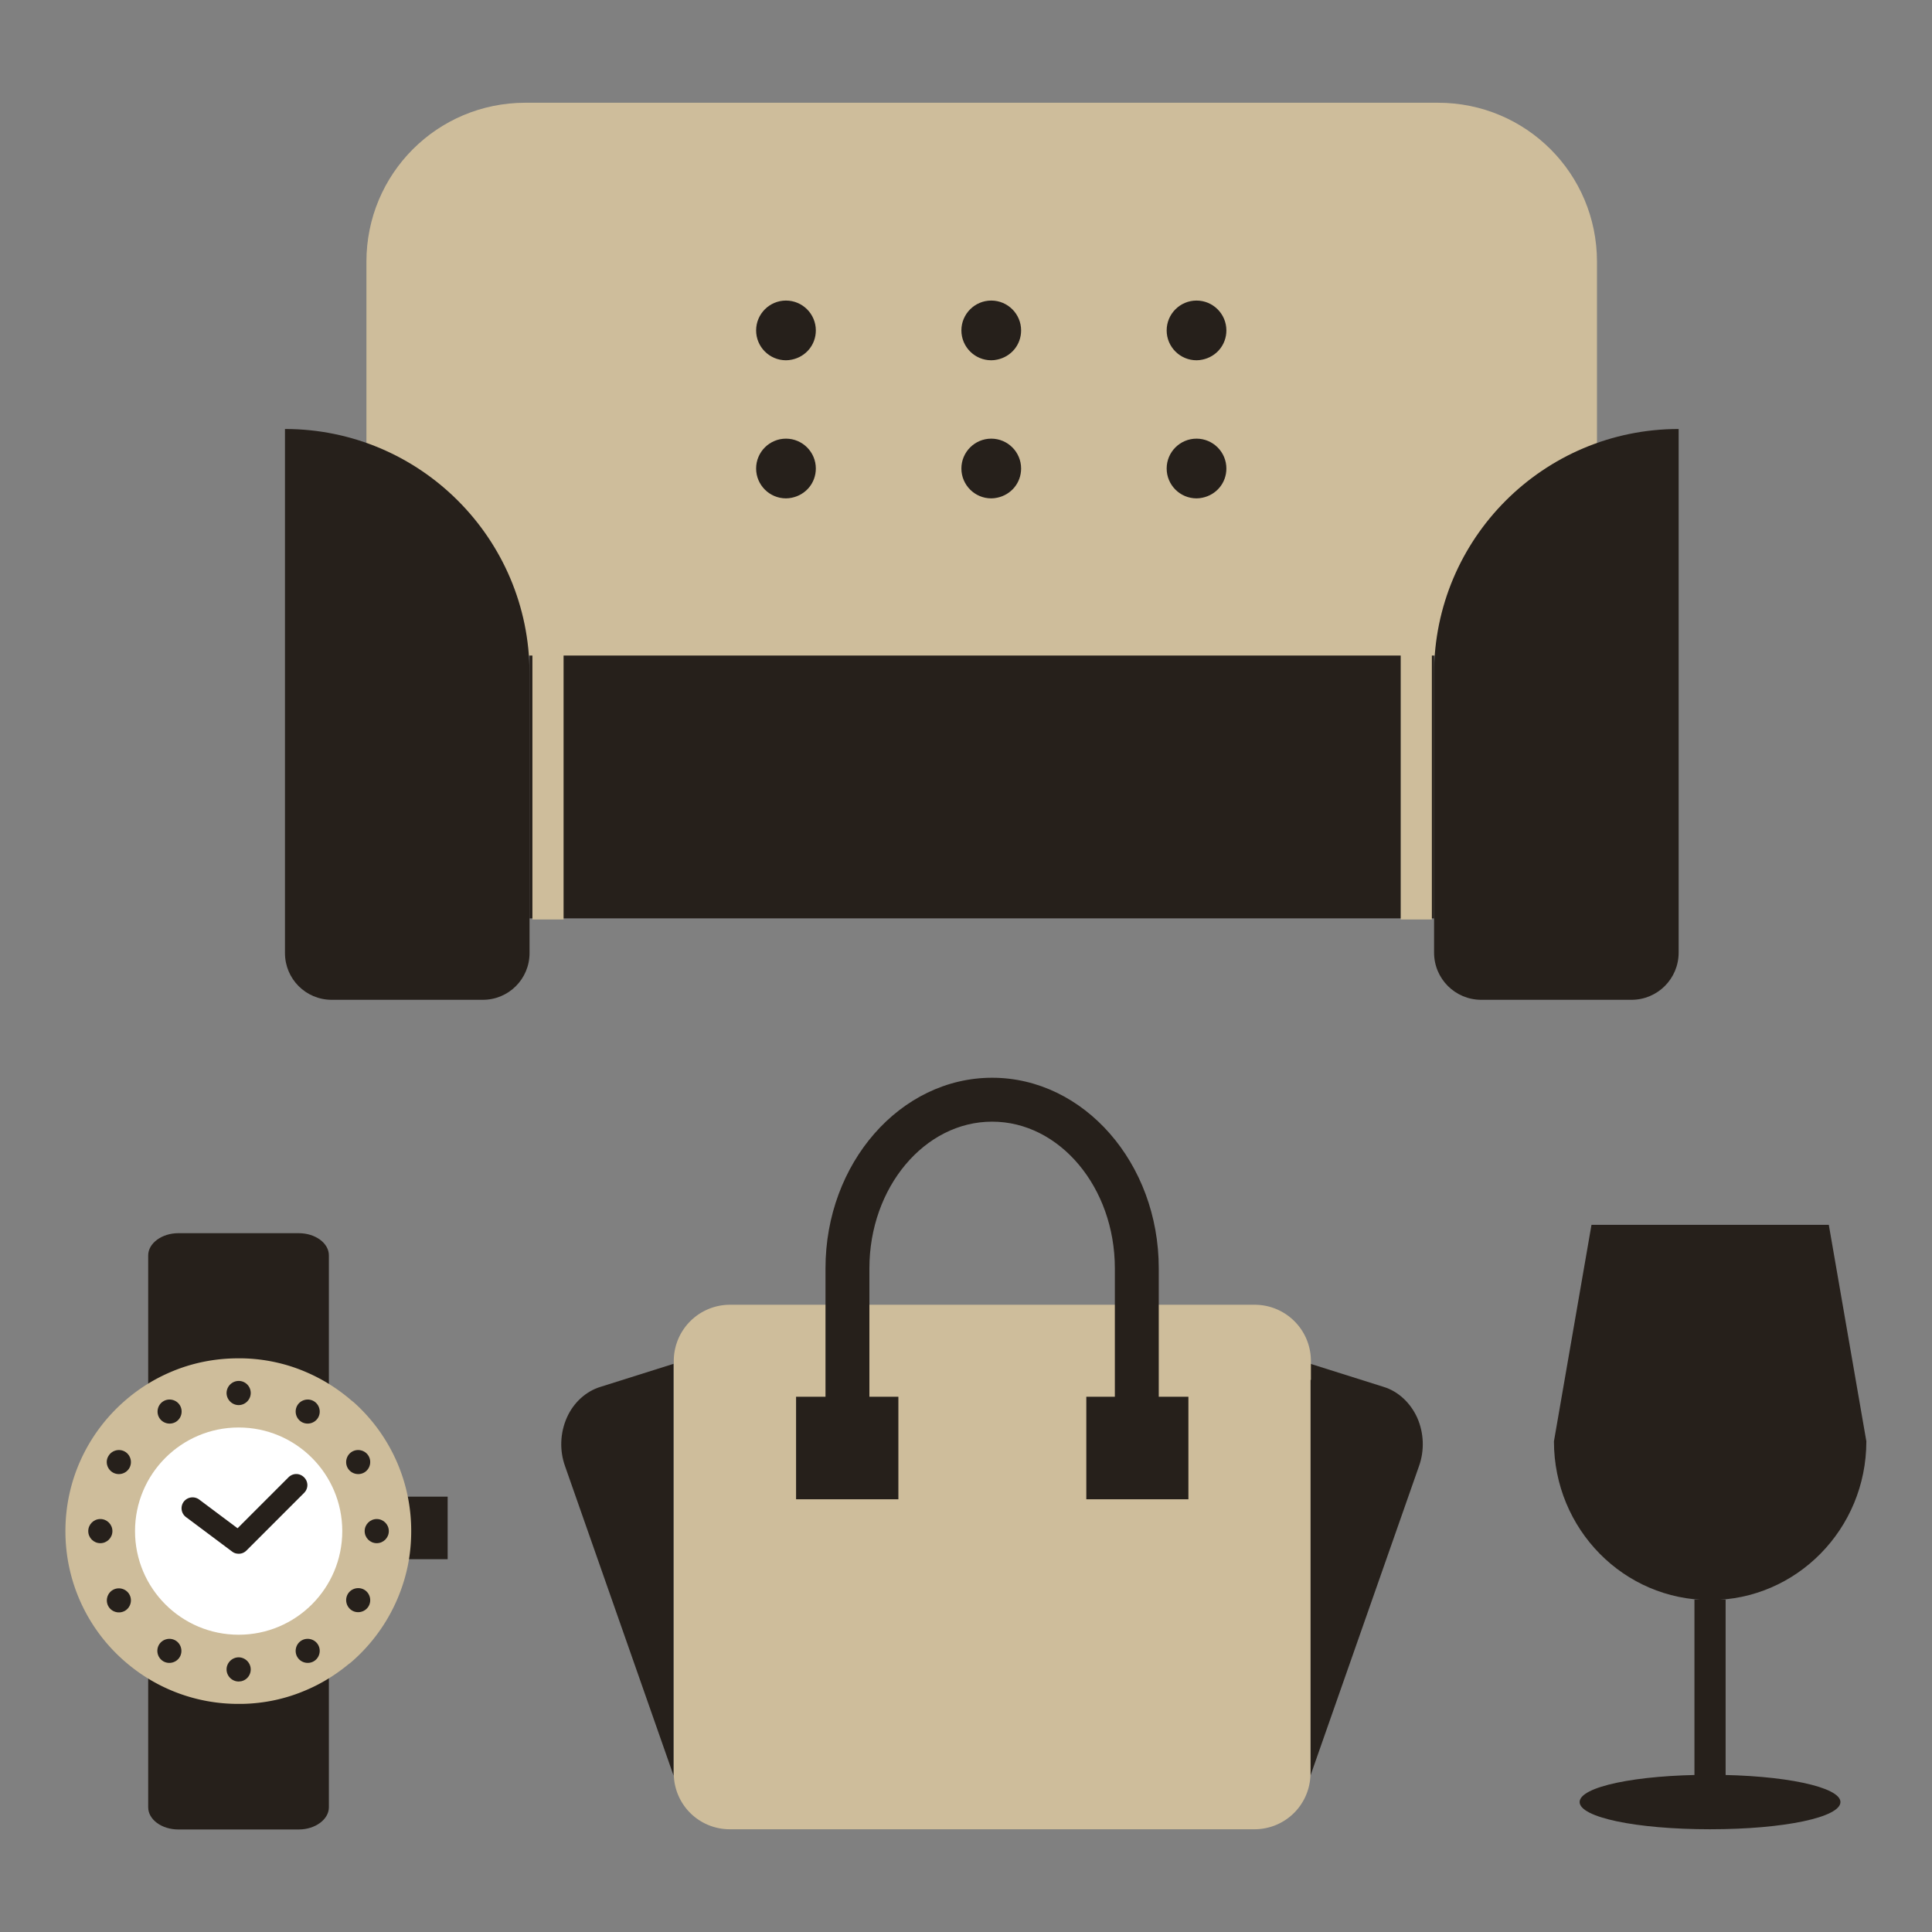 <svg xmlns="http://www.w3.org/2000/svg" viewBox="0 0 88 88"><rect x="0" y="0" width="88" height="88" fill="#808080" stroke="none"/><path fill="none" d="M0 0h88v88H0z"/><path fill="#26201b" d="M24.12 26.97h41.2v14.86h-41.2z"/><path fill="#cebd9b" d="M16.69 29.86V11.92c0-4.01 3.23-7.24 7.24-7.24H65.5c4.01 0 7.24 3.23 7.24 7.24v17.94"/><path fill="#26201b" d="M74.31 45.54h-6.84c-1.19 0-2.15-.96-2.15-2.15V30.68c0-6.15 4.99-11.14 11.14-11.14v23.85c0 1.19-.96 2.15-2.15 2.15m-52.32 0h-6.88c-1.18 0-2.13-.95-2.13-2.13V19.54c6.15 0 11.14 4.99 11.14 11.14v12.73c0 1.18-.95 2.13-2.13 2.13"/><path fill="#cebd9b" d="M63.8 29.32h1.42v12.56H63.8zm-39.55 0h1.42v12.56h-1.42z"/><path fill="#26201b" d="M37.16 15.05c0 .66-.46 1.2-1.09 1.33q-.135.03-.27.03c-.75 0-1.36-.61-1.36-1.36s.61-1.36 1.36-1.36 1.36.61 1.36 1.36m0 6.29c0 .66-.46 1.2-1.09 1.33q-.135.03-.27.03c-.75 0-1.36-.61-1.36-1.36s.61-1.36 1.36-1.36 1.36.61 1.36 1.36m9.35-6.29c0 .66-.46 1.2-1.09 1.33q-.135.03-.27.03c-.75 0-1.36-.61-1.36-1.36s.61-1.36 1.36-1.36 1.36.61 1.36 1.36m0 6.29c0 .66-.46 1.2-1.09 1.33q-.135.03-.27.03c-.75 0-1.36-.61-1.36-1.36s.61-1.36 1.36-1.36 1.36.61 1.36 1.36m9.35-6.29c0 .66-.46 1.2-1.09 1.33q-.135.03-.27.03c-.75 0-1.36-.61-1.36-1.36s.61-1.36 1.36-1.36 1.36.61 1.36 1.36m0 6.29c0 .66-.46 1.2-1.09 1.33q-.135.03-.27.03c-.75 0-1.36-.61-1.36-1.36s.61-1.36 1.36-1.36 1.36.61 1.36 1.36m3.83 40.78 3.33 1.05c.66.2 1.22.72 1.53 1.4.31.7.34 1.5.08 2.22l-4.84 13.8-.1.29M30.68 62.12l-3.33 1.05c-.66.2-1.23.72-1.53 1.4-.31.7-.34 1.5-.08 2.22l4.84 13.8.1.29"/><path fill="#cebd9b" d="M59.69 62.85v17.91a2.546 2.546 0 0 1-2.56 2.56H33.25a2.546 2.546 0 0 1-2.56-2.56V61.99a2.56 2.56 0 0 1 2.57-2.56h23.88a2.56 2.56 0 0 1 2.57 2.56v.86Z"/><path fill="#26201b" d="M54.13 63.62v4.67h-4.65v-4.67zm-13.21 0v4.67h-4.66v-4.67z"/><path fill="#26201b" d="M52.78 64.55h-2v-6.78c0-3.68-2.51-6.68-5.59-6.68s-5.59 3-5.59 6.68v6.78h-2v-6.78c0-4.79 3.41-8.68 7.59-8.68s7.59 3.89 7.59 8.68zm25.11 8.33c-3.93 0-7.11-3.23-7.11-7.23l1.71-9.86H83.3l1.71 9.86c0 3.99-3.18 7.23-7.11 7.23Zm5.94 9.2c0-.68-2.54-1.24-5.94-1.24s-5.94.55-5.94 1.24 2.54 1.24 5.94 1.24 5.94-.55 5.94-1.24"/><path fill="#26201b" d="M77.18 72.86h1.42v9.5h-1.42zm-62.2 8.05v1.41c0 .55-.62 1.01-1.37 1.01H8.12c-.75 0-1.37-.45-1.37-1.01V57.18c0-.55.62-1.01 1.37-1.01h5.49c.75 0 1.37.45 1.37 1.01zm3.31-12.74h2.1v2.85h-2.1z"/><path fill="#cebd9b" d="M18.73 69.74c0 .53-.05 1.05-.15 1.55a7.92 7.92 0 0 1-2.47 4.32c-.07.06-.14.13-.22.18-.58.48-1.23.89-1.94 1.19-.9.39-1.88.61-2.92.63h-.2a7.84 7.84 0 0 1-5.01-1.82c-1.74-1.44-2.84-3.62-2.84-6.05s1.1-4.6 2.84-6.05a7.8 7.8 0 0 1 1.94-1.19c.95-.41 2-.63 3.09-.63h.18c1.03.02 2.02.24 2.92.63.7.3 1.35.7 1.94 1.19.07.06.14.12.22.18a7.85 7.85 0 0 1 2.62 5.87"/><circle cx="17.16" cy="69.74" r=".55" fill="#26201b"/><path fill="#26201b" d="M16.79 66.32c.15.26.06.6-.2.75s-.6.06-.75-.2-.06-.6.2-.75.6-.06.75.2m-.2 6.09c.26.15.35.49.2.75s-.49.35-.75.2a.553.553 0 0 1-.2-.75c.15-.26.49-.35.75-.2m-2.3-8.59c.26.15.35.49.2.75s-.49.35-.75.2a.553.553 0 0 1-.2-.75c.15-.26.49-.35.75-.2m.2 11.1c.15.26.06.6-.2.75s-.6.06-.75-.2-.06-.6.2-.75.6-.06.75.2m-3.51-12.01c.25.05.44.27.44.54 0 .3-.25.55-.55.55s-.55-.25-.55-.55a.555.555 0 0 1 .66-.54m.44 13.13c0 .27-.19.49-.44.54-.04 0-.07.01-.11.01-.3 0-.55-.25-.55-.55s.25-.55.55-.55.55.25.55.55M8.2 64.02c.15.26.06.6-.2.75s-.6.06-.75-.2-.06-.6.2-.75.6-.06.75.2m-.21 10.7c.26.15.35.49.2.75s-.49.35-.75.2a.553.553 0 0 1-.2-.75c.15-.26.49-.35.75-.2m-2.3-8.6c.26.15.35.49.2.75s-.49.35-.75.2-.36-.49-.2-.75c.15-.26.49-.35.75-.2m.2 6.5c.15.26.06.6-.2.75s-.6.06-.75-.2-.06-.6.2-.75.6-.06.75.2"/><circle cx="4.57" cy="69.74" r=".55" fill="#26201b"/><circle cx="10.87" cy="69.74" r="4.72" fill="#fff"/><path fill="#26201b" d="M10.87 70.77c-.11 0-.21-.03-.3-.1l-2.1-1.57a.5.5 0 0 1-.1-.7c.17-.22.48-.26.7-.1l1.75 1.31 2.32-2.32c.2-.2.51-.2.71 0s.2.51 0 .71l-2.62 2.62c-.1.1-.22.15-.35.15Z"/></svg>
